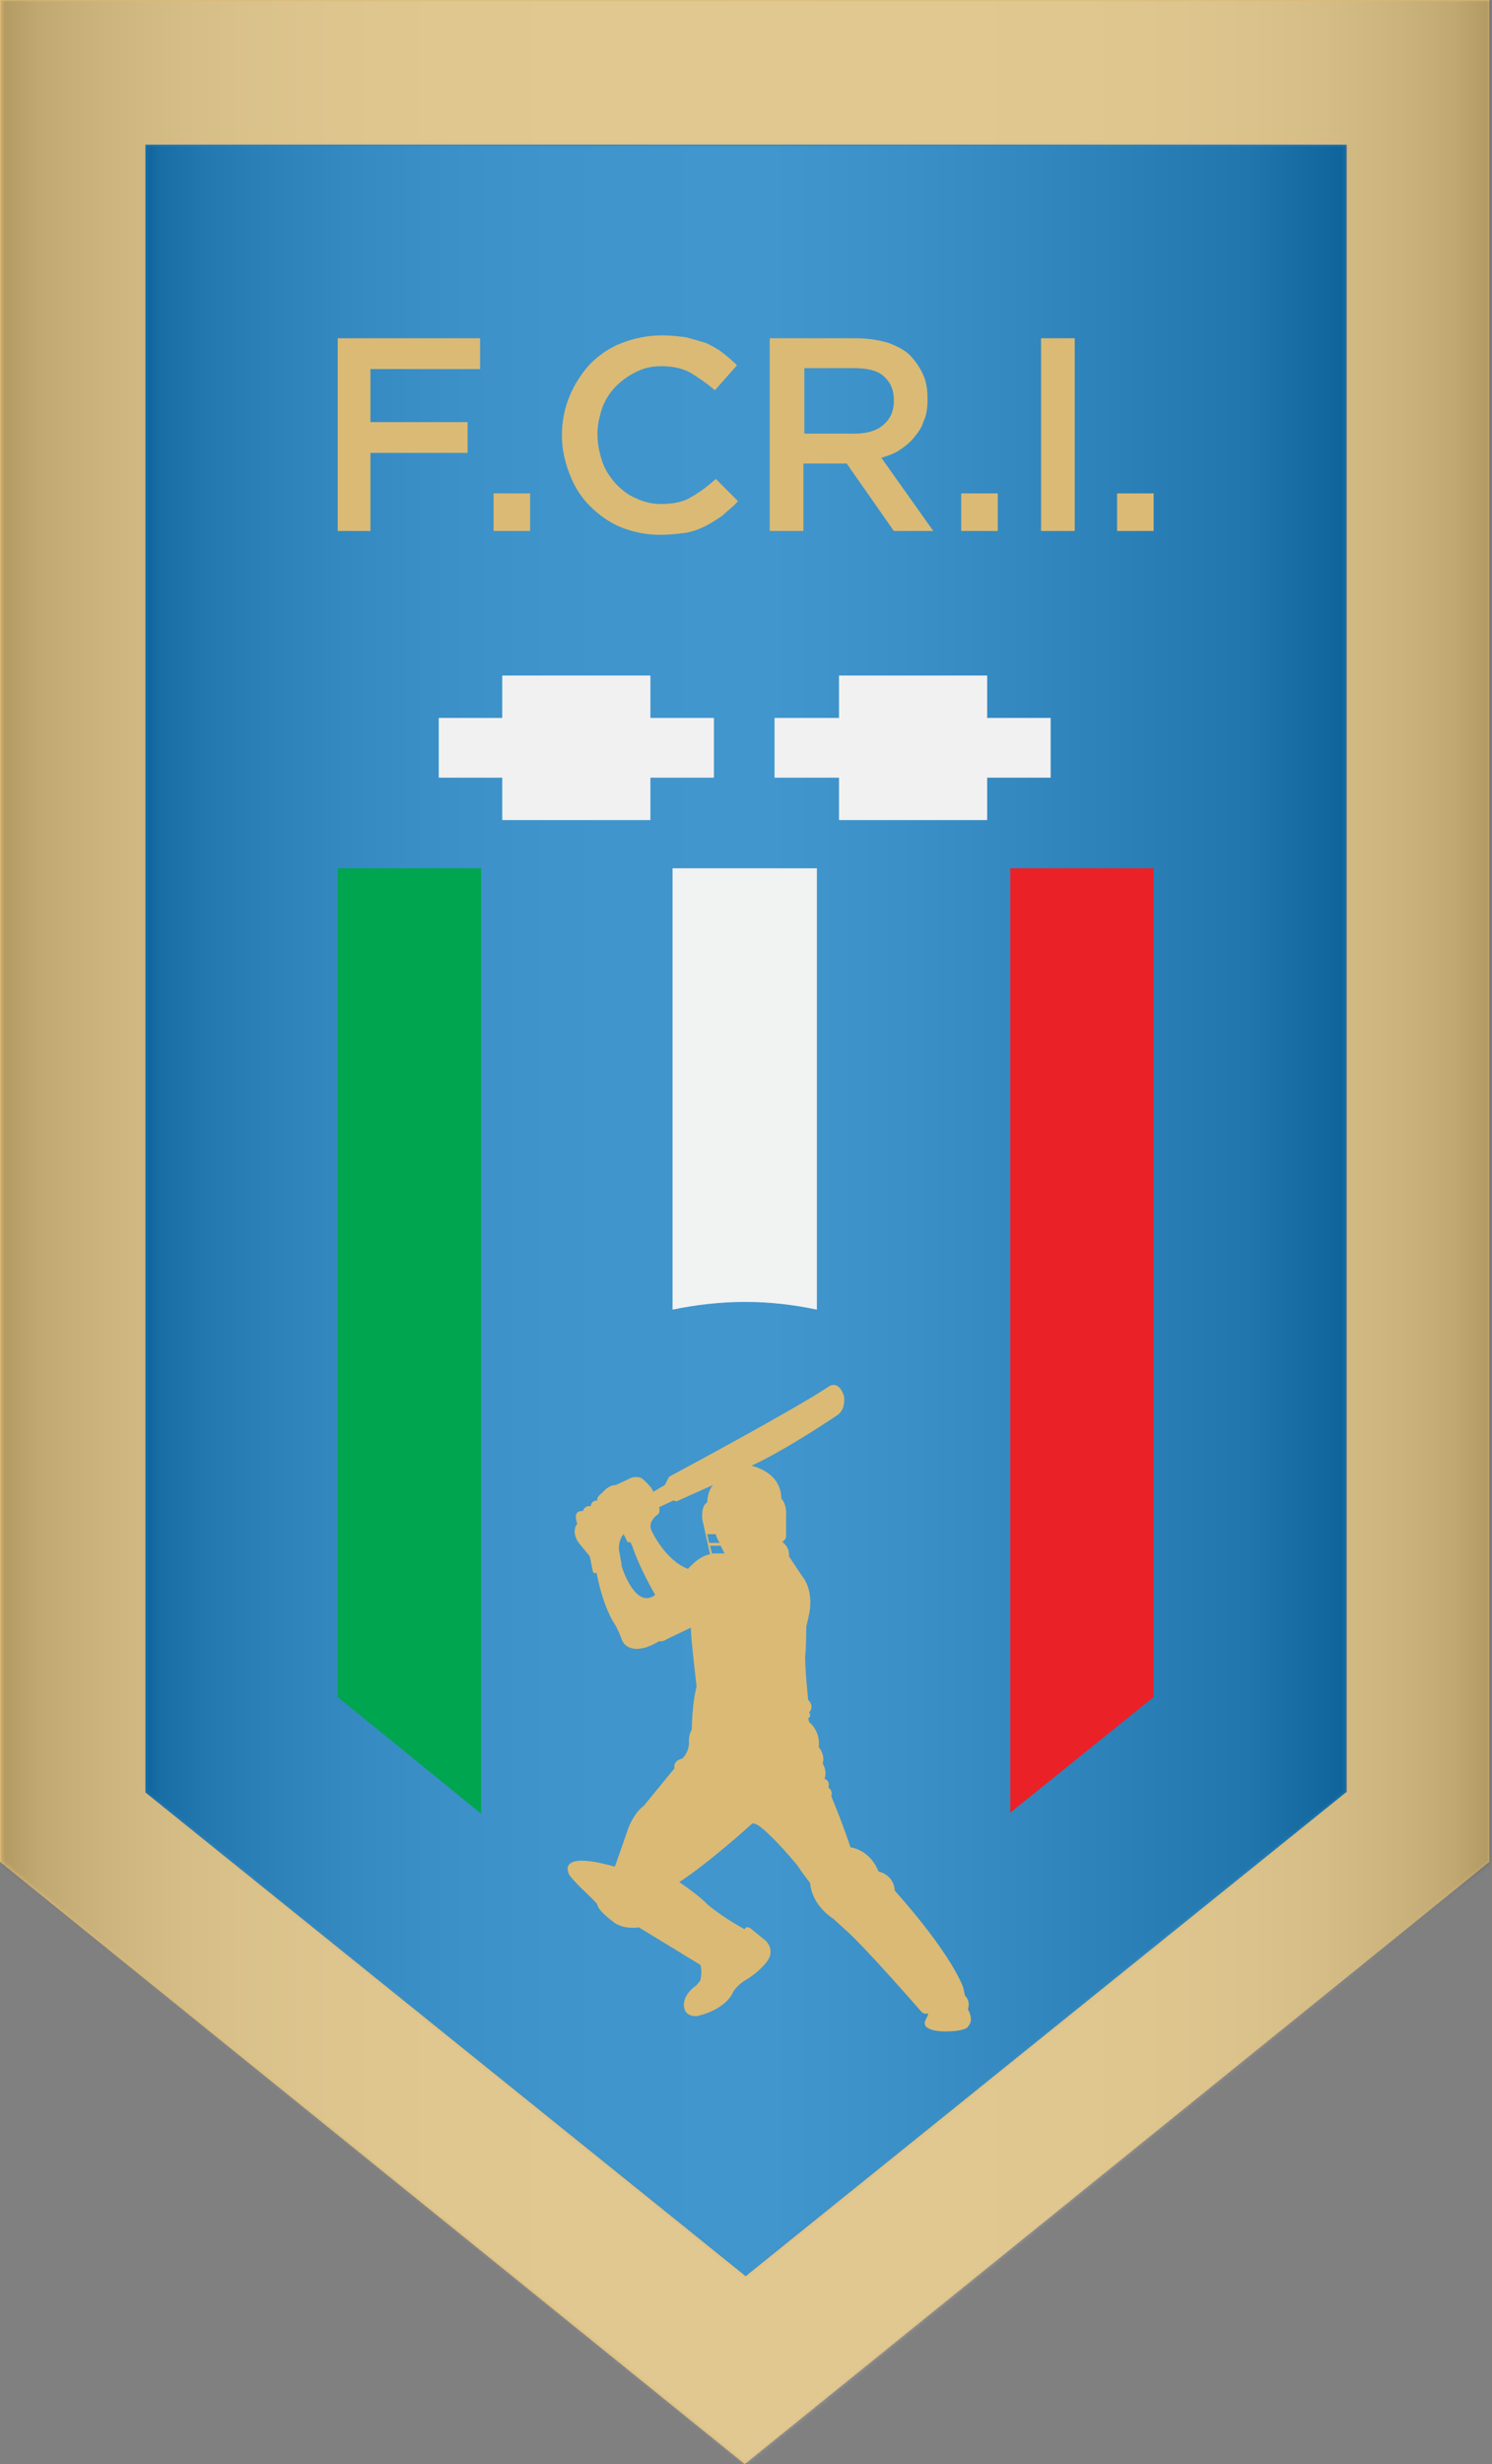 <svg width="412" height="680" viewBox="0 0 412 680" fill="none" xmlns="http://www.w3.org/2000/svg">
<rect x="0" y="0" width="412" height="680" fill="#808080" stroke="none"/>
<path d="M371.698 494.642L205.909 628.142L40.118 494.642V39.89H371.698V494.642Z" fill="#127CC0"/>
<g opacity="0.2">
<mask id="mask0_1_2972" style="mask-type:luminance" maskUnits="userSpaceOnUse" x="40" y="39" width="332" height="590">
<path d="M371.964 39.89H40.118V628.142H371.964V39.89Z" fill="white"/>
</mask>
<g mask="url(#mask0_1_2972)">
<mask id="mask1_1_2972" style="mask-type:luminance" maskUnits="userSpaceOnUse" x="40" y="39" width="332" height="590">
<path d="M371.698 494.642L205.909 628.142L40.118 494.642V39.89H371.698V494.642Z" fill="white"/>
</mask>
<g mask="url(#mask1_1_2972)">
<path d="M371.964 39.89H40.118V628.142H371.964V39.89Z" fill="url(#paint0_linear_1_2972)"/>
</g>
</g>
</g>
<path d="M0 0V513.79L205.642 680L411.285 513.79V0H0ZM371.698 494.642L205.908 628.142L40.118 494.642V39.891H371.964V494.642H371.698Z" fill="#DABA75"/>
<g opacity="0.2">
<mask id="mask2_1_2972" style="mask-type:luminance" maskUnits="userSpaceOnUse" x="0" y="0" width="412" height="680">
<path d="M411.817 0H0.265V680H411.817V0Z" fill="white"/>
</mask>
<g mask="url(#mask2_1_2972)">
<mask id="mask3_1_2972" style="mask-type:luminance" maskUnits="userSpaceOnUse" x="0" y="0" width="412" height="680">
<path d="M0.265 0V513.79L205.908 680L411.551 513.79V0H0.265ZM371.698 494.642L205.908 628.142L40.118 494.642V39.891H371.964V494.642H371.698Z" fill="white"/>
</mask>
<g mask="url(#mask3_1_2972)">
<path d="M411.817 0H0.265V680H411.817V0Z" fill="url(#paint1_linear_1_2972)"/>
</g>
</g>
</g>
<path d="M267.282 554.478C268.079 552.085 266.485 550.755 266.485 550.755L265.953 548.361C261.702 537.724 247.091 521.768 247.091 521.768C246.825 517.247 242.573 516.449 242.573 516.449C240.182 510.332 234.869 509.801 234.869 509.801C232.477 502.62 229.555 495.706 229.555 495.706C230.086 494.11 228.757 493.313 228.757 493.313C229.288 491.185 227.694 490.919 227.694 490.919C228.492 488.526 227.164 486.664 227.164 486.664C227.961 484.271 226.1 482.143 226.1 482.143C226.631 477.622 223.443 475.229 223.443 475.229L223.179 474.165C224.241 473.633 223.443 472.569 223.443 472.569C225.037 470.708 223.179 469.112 223.179 469.112C223.179 469.112 222.115 459.007 222.381 456.613C222.646 454.22 222.647 448.901 222.647 448.901L223.443 445.444C224.772 438.53 221.584 435.072 221.584 435.072L217.865 429.488C218.13 426.828 216.004 425.499 216.004 425.499C217.333 424.701 217.067 423.637 217.067 423.637V418.584C217.333 414.861 215.739 413.532 215.739 413.532C215.739 406.085 207.502 404.49 207.502 404.49C217.332 399.969 231.414 390.395 231.414 390.395C233.805 388.533 233.008 385.076 233.008 385.076C231.414 380.555 228.757 382.683 228.757 382.683C219.724 388.799 185.45 407.149 185.45 407.149C184.653 407.415 184.388 408.213 184.388 408.213L183.59 409.808L180.403 411.67C179.871 410.074 177.214 407.947 177.214 407.947C175.62 407.149 174.026 407.947 174.026 407.947L170.041 409.808C167.915 409.808 166.32 411.936 166.32 411.936C164.46 413.266 164.992 414.063 164.992 414.063C163.132 414.063 163.133 415.659 163.133 415.659C161.273 415.393 161.006 416.989 161.006 416.989C157.818 416.723 159.413 420.446 159.413 420.446C157.288 423.371 160.476 426.562 160.476 426.562L162.867 429.488L163.663 433.477C163.929 434.541 164.727 434.009 164.727 434.009C166.587 443.582 169.509 447.837 169.509 447.837C170.572 449.433 171.369 451.56 171.369 451.56C171.901 453.422 172.698 453.954 172.698 453.954C176.152 456.879 181.997 452.89 181.997 452.89C183.06 453.156 184.122 452.358 184.122 452.358L190.764 449.167C190.764 452.092 192.358 465.389 192.358 465.389C191.03 470.442 191.03 477.356 191.03 477.356C190.233 478.42 190.232 480.282 190.232 480.282C190.498 483.473 188.373 485.334 188.373 485.334C185.716 485.866 186.247 487.994 186.247 487.994L177.746 498.365C175.089 500.227 173.494 504.482 173.494 504.482C172.166 508.471 169.775 515.119 169.775 515.119C152.771 510.332 157.287 517.513 157.287 517.513C159.413 520.438 164.992 524.959 164.992 525.757C165.257 527.352 169.243 530.278 169.243 530.278C172.166 532.671 176.417 531.873 176.417 531.873L193.421 542.245C193.952 543.84 193.421 546.5 193.421 546.5L192.358 547.83C188.107 550.755 188.904 553.946 188.904 553.946C189.435 556.871 192.624 556.339 192.624 556.339C200.329 554.478 202.188 550.223 202.188 550.223C203.251 547.83 206.173 546.234 206.173 546.234C209.362 544.372 211.487 541.713 211.487 541.713C214.41 538.256 211.487 535.596 211.487 535.596L207.237 532.139C205.909 531.341 205.643 532.405 205.643 532.405C199.266 528.948 195.281 525.491 195.281 525.491C193.421 523.363 187.575 519.374 187.575 519.374C195.812 514.056 207.502 503.418 207.502 503.418C209.096 501.291 220.256 514.853 220.256 514.853C221.584 516.981 223.709 519.64 223.709 519.64C224.241 526.023 230.085 529.48 230.085 529.48L233.008 532.139C238.588 536.926 254.529 555.276 254.529 555.276C255.592 556.074 256.124 555.542 256.124 555.542C256.389 556.074 256.124 556.339 256.124 556.339L255.592 557.403C253.998 560.595 260.64 560.594 260.64 560.594C267.016 560.594 267.282 559.265 267.282 559.265C269.142 557.403 267.282 554.478 267.282 554.478ZM171.634 432.147V431.615L171.103 428.69C170.306 425.499 172.166 423.371 172.166 423.371C172.166 423.371 173.228 425.233 173.228 425.499C173.494 425.765 174.026 425.499 174.026 425.499L174.557 426.562C176.682 432.945 180.933 440.125 180.933 440.125C175.354 444.38 171.634 432.147 171.634 432.147ZM193.953 419.382L196.078 428.956C193.155 429.222 189.968 432.945 189.968 432.945C183.591 430.551 179.871 422.307 179.871 422.307C178.808 419.914 181.465 418.052 181.465 418.052C182.528 417.521 181.997 415.925 181.997 415.925L185.982 414.063L186.779 414.329L196.874 409.808C195.28 411.67 195.281 414.595 195.281 414.595C193.421 415.659 193.953 419.382 193.953 419.382ZM196.61 428.69L196.078 426.562H199.001L200.063 428.69C199.266 428.69 196.61 428.69 196.61 428.69ZM195.812 425.765L195.281 423.371H197.672C197.938 424.701 198.735 425.765 198.735 425.765H195.812Z" fill="#DABA75"/>
<path d="M93.256 93.344H132.579V101.854H102.29V116.48H129.124V124.99H102.29V146.531H93.256V93.344Z" fill="#DABA75"/>
<path d="M146.394 136.16H136.298V146.531H146.394V136.16Z" fill="#DABA75"/>
<path d="M182.262 147.595C178.277 147.595 174.824 146.797 171.37 145.468C168.182 144.138 165.258 142.01 162.867 139.617C160.476 137.223 158.616 134.298 157.288 130.841C155.959 127.384 155.163 123.927 155.163 120.204V119.938C155.163 116.214 155.959 112.491 157.288 109.3C158.616 106.109 160.476 103.184 162.867 100.524C165.258 98.131 168.181 96.003 171.634 94.674C175.088 93.344 178.809 92.546 182.794 92.546C185.185 92.546 187.576 92.812 189.436 93.078C191.562 93.61 193.156 94.142 195.016 94.674C196.61 95.471 198.203 96.269 199.532 97.333C200.86 98.397 202.189 99.46 203.517 100.79L197.407 107.705C195.281 105.843 192.89 104.247 190.765 102.918C188.373 101.588 185.716 101.056 182.528 101.056C179.871 101.056 177.745 101.588 175.62 102.652C173.494 103.715 171.636 105.045 170.041 106.641C168.447 108.236 167.118 110.364 166.321 112.491C165.524 114.885 164.992 117.278 164.992 119.672V119.938C164.992 122.597 165.524 124.99 166.321 127.384C167.118 129.777 168.447 131.639 170.041 133.5C171.636 135.096 173.494 136.692 175.62 137.489C177.745 138.553 180.137 139.085 182.528 139.085C185.716 139.085 188.639 138.553 190.765 137.223C193.156 135.894 195.282 134.298 197.673 132.171L203.783 138.287C202.455 139.883 200.86 140.947 199.532 142.276C197.938 143.34 196.344 144.404 194.75 145.202C193.156 145.999 191.03 146.797 189.17 147.063C187.045 147.329 184.919 147.595 182.262 147.595Z" fill="#DABA75"/>
<path d="M212.816 93.344H236.463C239.917 93.344 242.839 93.876 245.496 94.674C248.153 95.737 250.278 96.801 251.872 98.663C253.201 100.258 254.264 101.854 255.061 103.715C255.858 105.577 256.124 107.705 256.124 110.098V110.364C256.124 112.491 255.858 114.619 255.061 116.215C254.53 118.076 253.467 119.406 252.404 120.735C251.342 122.065 250.013 123.129 248.419 124.193C246.825 125.256 245.23 125.788 243.37 126.32L257.718 146.531H246.825L233.806 127.916H233.54H221.85V146.531H212.551V93.344H212.816ZM235.931 119.672C239.385 119.672 242.042 118.874 243.902 117.278C245.762 115.683 246.825 113.555 246.825 110.63V110.364C246.825 107.439 245.762 105.311 243.902 103.715C242.042 102.12 239.119 101.588 235.665 101.588H222.115V119.672H235.931Z" fill="#DABA75"/>
<path d="M275.519 136.16H265.423V146.531H275.519V136.16Z" fill="#DABA75"/>
<path d="M296.773 93.344H287.474V146.531H296.773V93.344Z" fill="#DABA75"/>
<path d="M318.561 136.16H308.464V146.531H318.561V136.16Z" fill="#DABA75"/>
<path d="M93.256 239.609V468.315L132.845 500.493V239.609H93.256Z" fill="#00A550"/>
<path d="M318.56 239.609H278.973V500.227L318.56 468.314V239.609Z" fill="#EA2127"/>
<path d="M225.57 361.408V239.609H185.716V361.408C192.093 360.078 199.001 359.281 205.643 359.281C212.817 359.281 219.193 360.078 225.57 361.408Z" fill="#F1F2F2"/>
<path d="M197.141 198.123H179.605V186.422H138.689V198.123H121.154V214.611H138.689V226.312H179.605V214.611H197.141V198.123Z" fill="#F1F1F2"/>
<path d="M290.131 198.123H272.596V186.422H231.68V198.123H213.879V214.611H231.68V226.312H272.596V214.611H290.131V198.123Z" fill="#F1F1F2"/>
<defs>
<linearGradient id="paint0_linear_1_2972" x1="40.183" y1="333.958" x2="371.992" y2="333.958" gradientUnits="userSpaceOnUse">
<stop/>
<stop offset="0.012" stop-color="#343435"/>
<stop offset="0.049" stop-color="#66676A"/>
<stop offset="0.088" stop-color="#888A8C"/>
<stop offset="0.13" stop-color="#A5A7AA"/>
<stop offset="0.174" stop-color="#C0C2C4"/>
<stop offset="0.221" stop-color="#D6D7D9"/>
<stop offset="0.273" stop-color="#E7E7E8"/>
<stop offset="0.331" stop-color="#F3F3F4"/>
<stop offset="0.402" stop-color="#FBFBFB"/>
<stop offset="0.519" stop-color="white"/>
<stop offset="0.56" stop-color="#F4F5F5"/>
<stop offset="0.627" stop-color="#E0E1E2"/>
<stop offset="0.711" stop-color="#BFC1C3"/>
<stop offset="0.809" stop-color="#939597"/>
<stop offset="0.918" stop-color="#5D5E61"/>
<stop offset="1"/>
</linearGradient>
<linearGradient id="paint1_linear_1_2972" x1="-0.068" y1="339.98" x2="411.457" y2="339.98" gradientUnits="userSpaceOnUse">
<stop/>
<stop offset="0.004" stop-color="#202021"/>
<stop offset="0.025" stop-color="#5C5C5F"/>
<stop offset="0.048" stop-color="#7D7F82"/>
<stop offset="0.074" stop-color="#9A9C9E"/>
<stop offset="0.101" stop-color="#B4B6B8"/>
<stop offset="0.132" stop-color="#CACCCE"/>
<stop offset="0.166" stop-color="#DCDEDF"/>
<stop offset="0.206" stop-color="#EBEBEC"/>
<stop offset="0.256" stop-color="#F5F5F5"/>
<stop offset="0.326" stop-color="#FCFCFC"/>
<stop offset="0.519" stop-color="white"/>
<stop offset="0.699" stop-color="#FCFCFC"/>
<stop offset="0.763" stop-color="#F5F5F5"/>
<stop offset="0.809" stop-color="#EBEBEC"/>
<stop offset="0.846" stop-color="#DCDEDF"/>
<stop offset="0.878" stop-color="#CACCCE"/>
<stop offset="0.906" stop-color="#B4B6B8"/>
<stop offset="0.932" stop-color="#9A9C9E"/>
<stop offset="0.955" stop-color="#7D7F82"/>
<stop offset="0.977" stop-color="#5C5C5F"/>
<stop offset="0.997" stop-color="#202021"/>
<stop offset="1"/>
</linearGradient>
</defs>
</svg>

